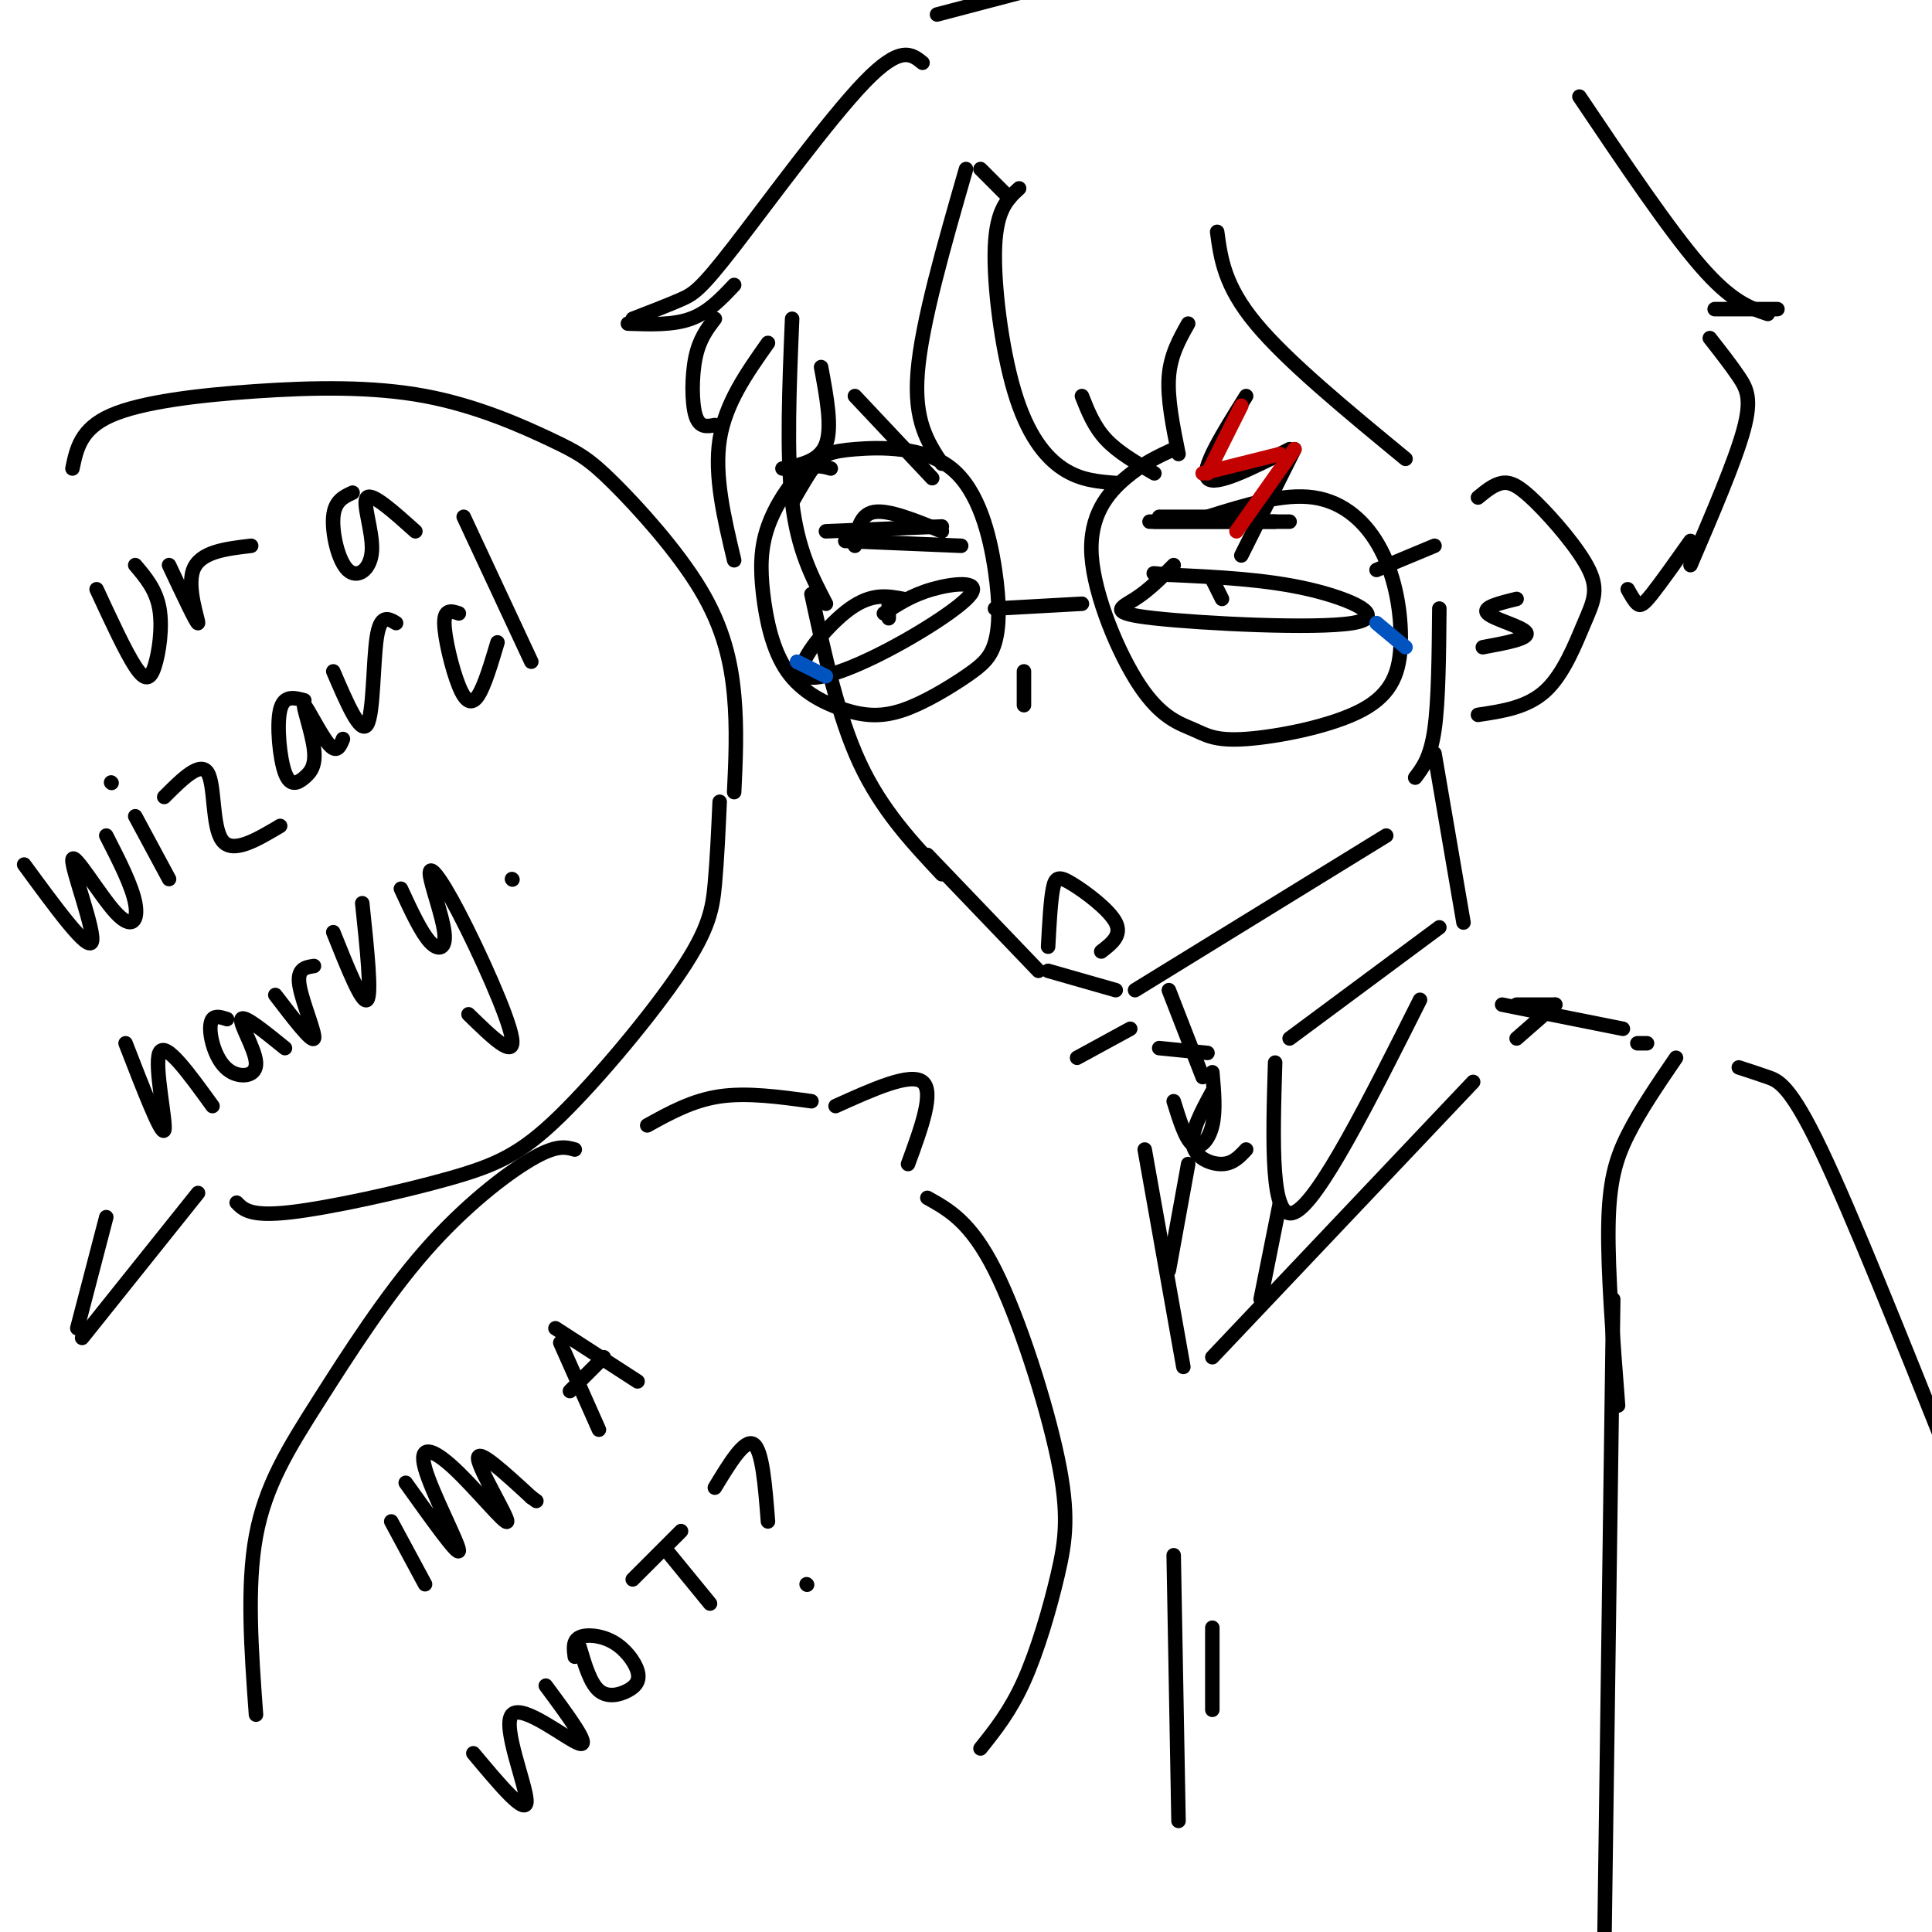 <svg viewBox='0 0 400 400' version='1.1' xmlns='http://www.w3.org/2000/svg' xmlns:xlink='http://www.w3.org/1999/xlink'><g fill='none' stroke='rgb(0,0,0)' stroke-width='3' stroke-linecap='round' stroke-linejoin='round'><path d='M164,66c-0.583,14.083 -1.167,28.167 0,38c1.167,9.833 4.083,15.417 7,21'/><path d='M168,123c2.750,12.667 5.500,25.333 10,35c4.500,9.667 10.750,16.333 17,23'/><path d='M192,177c0.000,0.000 23.000,24.000 23,24'/><path d='M217,201c0.000,0.000 14.000,4.000 14,4'/><path d='M235,205c0.000,0.000 52.000,-32.000 52,-32'/><path d='M293,161c1.583,-2.083 3.167,-4.167 4,-10c0.833,-5.833 0.917,-15.417 1,-25'/><path d='M306,103c1.651,-1.358 3.303,-2.715 5,-3c1.697,-0.285 3.441,0.504 7,4c3.559,3.496 8.933,9.700 11,14c2.067,4.300 0.826,6.696 -1,11c-1.826,4.304 -4.236,10.515 -8,14c-3.764,3.485 -8.882,4.242 -14,5'/><path d='M209,41c0.000,0.000 -6.000,-6.000 -6,-6'/><path d='M200,35c-4.583,15.917 -9.167,31.833 -10,42c-0.833,10.167 2.083,14.583 5,19'/><path d='M193,99c0.000,0.000 -16.000,-17.000 -16,-17'/><path d='M170,76c1.167,6.250 2.333,12.500 1,16c-1.333,3.500 -5.167,4.250 -9,5'/><path d='M211,39c-2.333,2.137 -4.667,4.274 -5,12c-0.333,7.726 1.333,21.042 4,30c2.667,8.958 6.333,13.560 10,16c3.667,2.440 7.333,2.720 11,3'/><path d='M239,98c-3.750,-2.167 -7.500,-4.333 -10,-7c-2.500,-2.667 -3.750,-5.833 -5,-9'/><path d='M258,82c-4.750,7.583 -9.500,15.167 -8,17c1.500,1.833 9.250,-2.083 17,-6'/><path d='M268,93c0.000,0.000 -11.000,22.000 -11,22'/><path d='M244,94c-1.167,-5.750 -2.333,-11.500 -2,-16c0.333,-4.500 2.167,-7.750 4,-11'/><path d='M252,48c0.750,5.583 1.500,11.167 8,19c6.500,7.833 18.750,17.917 31,28'/><path d='M172,97c-1.793,-0.512 -3.586,-1.024 -6,1c-2.414,2.024 -5.447,6.583 -7,11c-1.553,4.417 -1.624,8.692 -1,14c0.624,5.308 1.943,11.648 5,16c3.057,4.352 7.853,6.717 12,8c4.147,1.283 7.646,1.485 12,0c4.354,-1.485 9.565,-4.658 13,-7c3.435,-2.342 5.095,-3.852 6,-7c0.905,-3.148 1.055,-7.935 0,-15c-1.055,-7.065 -3.314,-16.409 -9,-21c-5.686,-4.591 -14.800,-4.428 -20,-4c-5.200,0.428 -6.486,1.122 -8,3c-1.514,1.878 -3.257,4.939 -5,8'/><path d='M187,124c-3.237,-0.617 -6.474,-1.233 -11,2c-4.526,3.233 -10.343,10.317 -10,13c0.343,2.683 6.844,0.967 15,-3c8.156,-3.967 17.965,-10.183 20,-13c2.035,-2.817 -3.704,-2.233 -8,-1c-4.296,1.233 -7.148,3.117 -10,5'/><path d='M184,125c0.000,0.000 0.000,3.000 0,3'/><path d='M243,117c-2.566,2.587 -5.132,5.174 -8,7c-2.868,1.826 -6.037,2.892 4,4c10.037,1.108 33.279,2.260 41,1c7.721,-1.260 -0.080,-4.931 -9,-7c-8.920,-2.069 -18.960,-2.534 -29,-3'/><path d='M242,119c-5.000,-0.500 -3.000,-0.250 -1,0'/><path d='M251,120c0.000,0.000 2.000,4.000 2,4'/><path d='M212,139c0.000,0.000 0.000,7.000 0,7'/><path d='M217,196c0.256,-4.756 0.512,-9.512 1,-12c0.488,-2.488 1.208,-2.708 4,-1c2.792,1.708 7.655,5.345 9,8c1.345,2.655 -0.827,4.327 -3,6'/><path d='M177,113c0.500,-3.250 1.000,-6.500 4,-7c3.000,-0.500 8.500,1.750 14,4'/><path d='M171,110c0.000,0.000 24.000,-1.000 24,-1'/><path d='M175,112c0.000,0.000 24.000,1.000 24,1'/><path d='M239,108c0.000,0.000 28.000,0.000 28,0'/><path d='M238,108c0.000,0.000 26.000,0.000 26,0'/><path d='M240,107c0.000,0.000 13.000,0.000 13,0'/><path d='M206,126c0.000,0.000 18.000,-1.000 18,-1'/><path d='M243,93c-3.208,1.476 -6.417,2.953 -10,6c-3.583,3.047 -7.541,7.665 -7,16c0.541,8.335 5.580,20.386 10,27c4.420,6.614 8.223,7.790 11,9c2.777,1.210 4.530,2.453 11,2c6.470,-0.453 17.656,-2.602 24,-6c6.344,-3.398 7.845,-8.045 8,-14c0.155,-5.955 -1.035,-13.219 -4,-19c-2.965,-5.781 -7.704,-10.080 -14,-11c-6.296,-0.920 -14.148,1.540 -22,4'/><path d='M285,118c0.000,0.000 12.000,-5.000 12,-5'/><path d='M20,122c2.988,6.458 5.976,12.917 8,16c2.024,3.083 3.083,2.792 4,0c0.917,-2.792 1.690,-8.083 1,-12c-0.690,-3.917 -2.845,-6.458 -5,-9'/><path d='M35,117c2.911,6.178 5.822,12.356 6,12c0.178,-0.356 -2.378,-7.244 -1,-11c1.378,-3.756 6.689,-4.378 12,-5'/><path d='M73,102c-1.855,0.845 -3.710,1.691 -4,5c-0.290,3.309 0.984,9.083 3,11c2.016,1.917 4.774,-0.022 5,-4c0.226,-3.978 -2.078,-9.994 -1,-11c1.078,-1.006 5.539,2.997 10,7'/><path d='M5,179c6.601,9.014 13.203,18.029 14,16c0.797,-2.029 -4.209,-15.100 -4,-17c0.209,-1.900 5.633,7.373 9,11c3.367,3.627 4.676,1.608 4,-2c-0.676,-3.608 -3.338,-8.804 -6,-14'/><path d='M28,169c0.000,0.000 7.000,13.000 7,13'/><path d='M23,162c0.000,0.000 0.100,0.100 0.1,0.1'/><path d='M34,165c3.733,-3.733 7.467,-7.467 9,-5c1.533,2.467 0.867,11.133 3,14c2.133,2.867 7.067,-0.067 12,-3'/><path d='M63,145c-2.128,-0.572 -4.256,-1.144 -5,2c-0.744,3.144 -0.102,10.005 1,13c1.102,2.995 2.666,2.126 4,1c1.334,-1.126 2.440,-2.508 2,-6c-0.440,-3.492 -2.426,-9.094 -2,-9c0.426,0.094 3.265,5.884 5,8c1.735,2.116 2.368,0.558 3,-1'/><path d='M69,139c2.822,6.578 5.644,13.156 7,11c1.356,-2.156 1.244,-13.044 2,-18c0.756,-4.956 2.378,-3.978 4,-3'/><path d='M95,127c-1.512,-0.500 -3.024,-1.000 -3,2c0.024,3.000 1.583,9.500 3,13c1.417,3.500 2.690,4.000 4,2c1.310,-2.000 2.655,-6.500 4,-11'/><path d='M96,107c0.000,0.000 14.000,30.000 14,30'/><path d='M26,216c3.733,9.622 7.467,19.244 8,18c0.533,-1.244 -2.133,-13.356 -1,-16c1.133,-2.644 6.067,4.178 11,11'/><path d='M47,211c-1.197,-0.390 -2.395,-0.779 -3,0c-0.605,0.779 -0.618,2.728 0,5c0.618,2.272 1.867,4.867 4,6c2.133,1.133 5.151,0.805 5,-2c-0.151,-2.805 -3.472,-8.087 -3,-9c0.472,-0.913 4.736,2.544 9,6'/><path d='M57,206c3.778,4.933 7.556,9.867 8,9c0.444,-0.867 -2.444,-7.533 -3,-11c-0.556,-3.467 1.222,-3.733 3,-4'/><path d='M69,193c3.000,7.500 6.000,15.000 7,14c1.000,-1.000 0.000,-10.500 -1,-20'/><path d='M83,184c2.084,4.504 4.168,9.009 6,11c1.832,1.991 3.414,1.470 3,-2c-0.414,-3.470 -2.822,-9.889 -3,-12c-0.178,-2.111 1.875,0.085 6,8c4.125,7.915 10.321,21.547 11,26c0.679,4.453 -4.161,-0.274 -9,-5'/><path d='M106,182c0.000,0.000 0.100,0.100 0.1,0.1'/><path d='M15,97c0.853,-4.116 1.707,-8.232 8,-11c6.293,-2.768 18.027,-4.187 30,-5c11.973,-0.813 24.186,-1.021 35,1c10.814,2.021 20.229,6.271 26,9c5.771,2.729 7.897,3.938 13,9c5.103,5.062 13.181,13.978 18,22c4.819,8.022 6.377,15.149 7,22c0.623,6.851 0.312,13.425 0,20'/><path d='M149,166c-0.268,5.967 -0.535,11.934 -1,17c-0.465,5.066 -1.127,9.230 -7,18c-5.873,8.770 -16.956,22.144 -25,30c-8.044,7.856 -13.050,10.192 -23,13c-9.950,2.808 -24.843,6.088 -33,7c-8.157,0.912 -9.579,-0.544 -11,-2'/><path d='M41,247c0.000,0.000 -24.000,30.000 -24,30'/><path d='M16,275c0.000,0.000 6.000,-23.000 6,-23'/><path d='M173,229c7.750,-3.500 15.500,-7.000 18,-5c2.500,2.000 -0.250,9.500 -3,17'/><path d='M168,228c-6.667,-0.917 -13.333,-1.833 -19,-1c-5.667,0.833 -10.333,3.417 -15,6'/><path d='M192,248c4.486,2.498 8.973,4.995 14,15c5.027,10.005 10.595,27.517 13,39c2.405,11.483 1.648,16.938 0,24c-1.648,7.062 -4.185,15.732 -7,22c-2.815,6.268 -5.907,10.134 -9,14'/><path d='M119,238c-1.876,-0.531 -3.751,-1.062 -9,2c-5.249,3.062 -13.871,9.718 -22,19c-8.129,9.282 -15.766,21.191 -22,31c-6.234,9.809 -11.067,17.517 -13,28c-1.933,10.483 -0.967,23.742 0,37'/><path d='M81,315c0.000,0.000 7.000,13.000 7,13'/><path d='M84,307c5.517,7.722 11.034,15.444 11,14c-0.034,-1.444 -5.620,-12.053 -7,-17c-1.380,-4.947 1.444,-4.233 6,0c4.556,4.233 10.842,11.986 11,11c0.158,-0.986 -5.812,-10.710 -6,-13c-0.188,-2.290 5.406,2.855 11,8'/><path d='M110,310c1.833,1.333 0.917,0.667 0,0'/><path d='M116,278c0.000,0.000 8.000,18.000 8,18'/><path d='M115,275c0.000,0.000 17.000,11.000 17,11'/><path d='M118,288c0.000,0.000 7.000,-7.000 7,-7'/><path d='M98,363c5.446,6.512 10.893,13.024 11,10c0.107,-3.024 -5.125,-15.583 -3,-18c2.125,-2.417 11.607,5.310 14,6c2.393,0.690 -2.304,-5.655 -7,-12'/><path d='M120,341c1.098,3.727 2.196,7.455 4,9c1.804,1.545 4.315,0.909 6,0c1.685,-0.909 2.544,-2.089 2,-4c-0.544,-1.911 -2.493,-4.553 -5,-6c-2.507,-1.447 -5.574,-1.699 -7,-1c-1.426,0.699 -1.213,2.350 -1,4'/><path d='M131,327c0.000,0.000 10.000,-10.000 10,-10'/><path d='M138,321c0.000,0.000 9.000,11.000 9,11'/><path d='M148,308c3.083,-5.083 6.167,-10.167 8,-9c1.833,1.167 2.417,8.583 3,16'/><path d='M167,328c0.000,0.000 0.100,0.100 0.1,0.1'/><path d='M159,71c-4.417,6.250 -8.833,12.500 -10,20c-1.167,7.500 0.917,16.250 3,25'/><path d='M307,134c4.822,-0.889 9.644,-1.778 9,-3c-0.644,-1.222 -6.756,-2.778 -8,-4c-1.244,-1.222 2.378,-2.111 6,-3'/></g>
<g fill='none' stroke='rgb(195,1,1)' stroke-width='3' stroke-linecap='round' stroke-linejoin='round'><path d='M257,84c0.000,0.000 -7.000,14.000 -7,14'/><path d='M249,98c0.000,0.000 16.000,-4.000 16,-4'/><path d='M268,93c0.000,0.000 -12.000,17.000 -12,17'/></g>
<g fill='none' stroke='rgb(0,0,0)' stroke-width='3' stroke-linecap='round' stroke-linejoin='round'><path d='M191,13c-2.286,-1.851 -4.571,-3.702 -12,4c-7.429,7.702 -20.000,24.958 -27,34c-7.000,9.042 -8.429,9.869 -11,11c-2.571,1.131 -6.286,2.565 -10,4'/><path d='M130,67c4.667,0.167 9.333,0.333 13,-1c3.667,-1.333 6.333,-4.167 9,-7'/><path d='M148,66c-1.600,2.089 -3.200,4.178 -4,8c-0.800,3.822 -0.800,9.378 0,12c0.800,2.622 2.400,2.311 4,2'/><path d='M194,3c0.000,0.000 19.000,-5.000 19,-5'/><path d='M327,20c9.250,13.750 18.500,27.500 25,35c6.500,7.500 10.250,8.750 14,10'/><path d='M368,64c0.000,0.000 -13.000,0.000 -13,0'/><path d='M354,70c2.178,2.778 4.356,5.556 6,8c1.644,2.444 2.756,4.556 1,11c-1.756,6.444 -6.378,17.222 -11,28'/><path d='M350,112c-3.089,4.356 -6.178,8.711 -8,11c-1.822,2.289 -2.378,2.511 -3,2c-0.622,-0.511 -1.311,-1.756 -2,-3'/><path d='M242,205c0.000,0.000 7.000,18.000 7,18'/><path d='M297,156c0.000,0.000 6.000,35.000 6,35'/><path d='M298,192c0.000,0.000 -31.000,23.000 -31,23'/><path d='M264,220c-0.500,16.583 -1.000,33.167 4,31c5.000,-2.167 15.500,-23.083 26,-44'/><path d='M240,217c0.000,0.000 10.000,1.000 10,1'/><path d='M251,222c0.356,4.000 0.711,8.000 0,11c-0.711,3.000 -2.489,5.000 -4,4c-1.511,-1.000 -2.756,-5.000 -4,-9'/><path d='M251,226c-2.244,4.133 -4.489,8.267 -4,11c0.489,2.733 3.711,4.067 6,4c2.289,-0.067 3.644,-1.533 5,-3'/><path d='M246,241c0.000,0.000 -4.000,22.000 -4,22'/><path d='M265,249c0.000,0.000 -4.000,20.000 -4,20'/><path d='M237,238c0.000,0.000 8.000,45.000 8,45'/><path d='M251,281c0.000,0.000 54.000,-57.000 54,-57'/><path d='M314,215c0.000,0.000 8.000,-7.000 8,-7'/><path d='M322,208c0.000,0.000 -8.000,0.000 -8,0'/><path d='M234,213c0.000,0.000 -11.000,6.000 -11,6'/><path d='M311,208c0.000,0.000 25.000,5.000 25,5'/><path d='M339,216c0.000,0.000 2.000,0.000 2,0'/><path d='M347,219c-3.733,5.467 -7.467,10.933 -10,16c-2.533,5.067 -3.867,9.733 -4,19c-0.133,9.267 0.933,23.133 2,37'/><path d='M360,221c1.911,0.622 3.822,1.244 6,2c2.178,0.756 4.622,1.644 11,15c6.378,13.356 16.689,39.178 27,65'/><path d='M334,269c0.000,0.000 -2.000,146.000 -2,146'/><path d='M243,322c0.000,0.000 1.000,55.000 1,55'/><path d='M251,337c0.000,0.000 0.000,17.000 0,17'/></g>
<g fill='none' stroke='rgb(1,83,192)' stroke-width='3' stroke-linecap='round' stroke-linejoin='round'><path d='M285,129c0.000,0.000 6.000,5.000 6,5'/><path d='M165,137c0.000,0.000 6.000,3.000 6,3'/></g>
</svg>